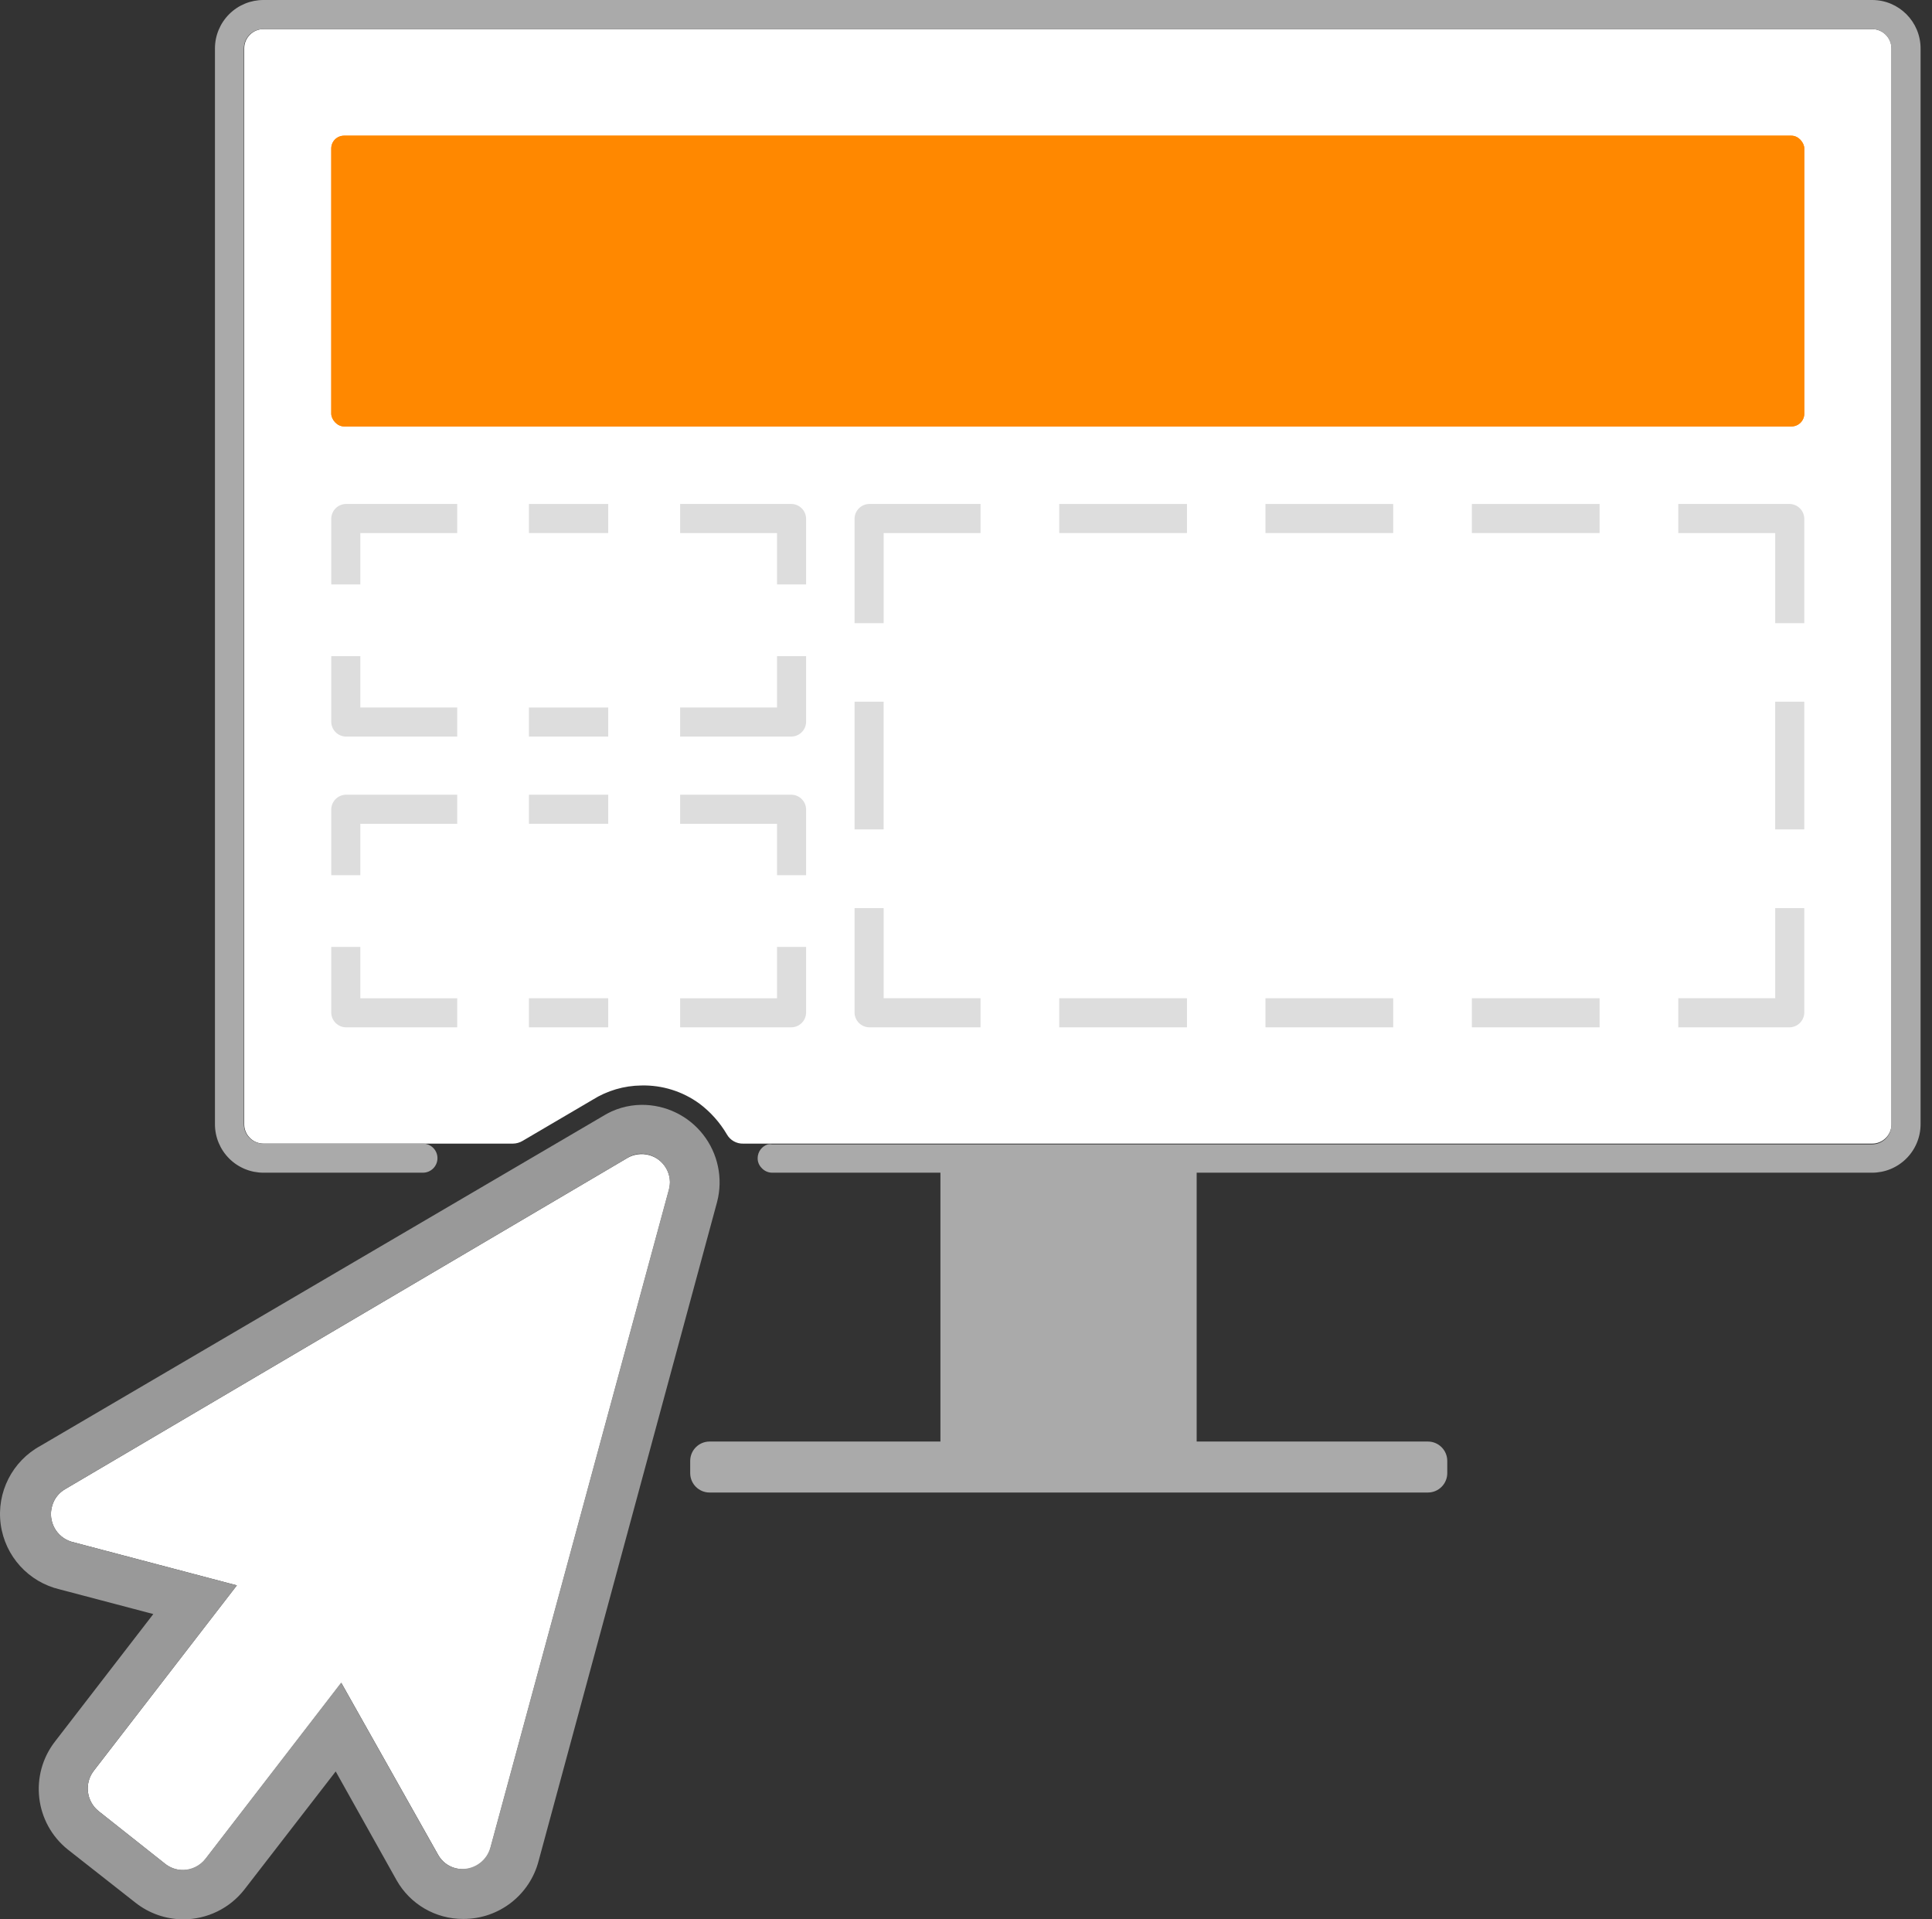 <svg width="151" height="150" viewBox="0 0 151 150" fill="none" xmlns="http://www.w3.org/2000/svg">
<rect x="0" y="0" width="151" height="150" fill="#333333" stroke="none"/>
<path d="M147.835 3.787V87.861C147.835 88.698 147.156 89.376 146.32 89.376H58.095C57.564 89.393 57.068 89.113 56.808 88.649C56.261 87.718 55.535 86.904 54.672 86.255C53.355 85.293 51.758 84.792 50.127 84.832C48.776 84.846 47.455 85.234 46.31 85.953L40.841 89.164C40.612 89.3 40.35 89.373 40.084 89.376H20.603C19.766 89.376 19.088 88.698 19.088 87.861V3.787C19.088 2.951 19.766 2.272 20.603 2.272H146.335C147.166 2.281 147.835 2.957 147.835 3.787Z" fill="white"/>
<rect x="41.341" y="39.386" width="6.196" height="2.272" fill="#DDDDDD"/>
<rect x="41.341" y="55.292" width="6.196" height="2.272" fill="#DDDDDD"/>
<path d="M27.026 39.386C26.405 39.402 25.906 39.902 25.89 40.522V45.673H28.162V41.658H35.736V39.386H27.026Z" fill="#DDDDDD"/>
<path d="M28.162 51.278H25.89V56.428C25.906 57.049 26.405 57.548 27.026 57.564H35.736V55.292H28.162V51.278Z" fill="#DDDDDD"/>
<path d="M60.731 39.386H53.157V41.658H60.731V45.673H63.003V40.522C62.987 39.902 62.488 39.402 61.867 39.386H60.731Z" fill="#DDDDDD"/>
<path d="M60.731 55.292H53.157V57.564H61.867C62.488 57.548 62.987 57.049 63.003 56.428V51.278H60.731V55.292Z" fill="#DDDDDD"/>
<rect x="41.341" y="62.109" width="6.196" height="2.272" fill="#DDDDDD"/>
<rect x="41.341" y="78.015" width="6.196" height="2.272" fill="#DDDDDD"/>
<path d="M27.026 62.109C26.405 62.125 25.906 62.624 25.89 63.245V68.395H28.162V64.381H35.736V62.109H27.026Z" fill="#DDDDDD"/>
<path d="M28.162 74.001H25.89V79.151C25.906 79.772 26.405 80.271 27.026 80.287H35.736V78.015H28.162V74.001Z" fill="#DDDDDD"/>
<path d="M60.731 62.109H53.157V64.381H60.731V68.395H63.003V63.245C62.987 62.624 62.488 62.125 61.867 62.109H60.731Z" fill="#DDDDDD"/>
<path d="M60.731 78.015H53.157V80.287H61.867C62.488 80.271 62.987 79.772 63.003 79.151V74.001H60.731V78.015Z" fill="#DDDDDD"/>
<rect x="82.787" y="39.386" width="9.983" height="2.272" fill="#DDDDDD"/>
<rect x="66.79" y="54.837" width="2.272" height="9.983" fill="#DDDDDD"/>
<rect x="98.905" y="39.386" width="9.983" height="2.272" fill="#DDDDDD"/>
<rect x="115.038" y="39.386" width="9.983" height="2.272" fill="#DDDDDD"/>
<rect x="82.787" y="78.015" width="9.983" height="2.272" fill="#DDDDDD"/>
<rect x="98.905" y="78.015" width="9.983" height="2.272" fill="#DDDDDD"/>
<rect x="115.038" y="78.015" width="9.983" height="2.272" fill="#DDDDDD"/>
<path d="M67.927 39.386C67.306 39.402 66.806 39.902 66.79 40.522V48.703H69.063V41.658H76.637V39.386H67.927Z" fill="#DDDDDD"/>
<path d="M69.063 70.97H66.79V79.15C66.806 79.771 67.306 80.271 67.927 80.287H76.637V78.014H69.063V70.97Z" fill="#DDDDDD"/>
<rect x="138.745" y="54.837" width="2.272" height="9.983" fill="#DDDDDD"/>
<path d="M138.746 39.386H131.171V41.658H138.746V48.703H141.018V40.522C141.002 39.902 140.502 39.402 139.882 39.386H138.746Z" fill="#DDDDDD"/>
<path d="M138.746 78.014H131.171V80.287H139.882C140.502 80.271 141.002 79.771 141.018 79.15V70.97H138.746V78.014Z" fill="#DDDDDD"/>
<rect x="25.89" y="10.604" width="115.128" height="22.723" rx="1" fill="#FF8800"/>
<rect x="25.89" y="10.604" width="115.128" height="22.723" rx="1" fill="#FF8800"/>
<path d="M5.591 120.491C4.4 120.133 3.723 118.88 4.076 117.688C4.232 117.13 4.602 116.657 5.106 116.371L49.036 90.497C49.544 90.201 50.149 90.118 50.718 90.269C51.286 90.42 51.772 90.791 52.066 91.3C52.369 91.817 52.446 92.436 52.278 93.012L38.342 144.395C38.202 144.97 37.838 145.464 37.332 145.769C36.825 146.073 36.218 146.162 35.645 146.016C35.055 145.878 34.549 145.499 34.252 144.971L26.677 131.519L16.073 145.274C15.716 145.744 15.186 146.053 14.601 146.132C14.016 146.212 13.423 146.056 12.953 145.698L7.711 141.547C6.737 140.767 6.574 139.346 7.348 138.366L18.512 123.899L5.591 120.491Z" fill="white"/>
<path fill-rule="evenodd" clip-rule="evenodd" d="M47.097 87.24C48.005 86.667 49.054 86.358 50.127 86.346C52.011 86.329 53.796 87.188 54.956 88.672C56.117 90.156 56.521 92.096 56.05 93.92L42.099 145.425C41.405 148.11 38.978 149.981 36.206 149.969C34.048 149.979 32.054 148.819 30.995 146.94L26.238 138.441L19.103 147.667C17.953 149.142 16.186 150.003 14.316 150C12.97 149.995 11.665 149.542 10.605 148.712L5.303 144.546C2.709 142.471 2.27 138.694 4.318 136.078L11.983 126.141L4.682 124.217C2.232 123.645 0.391 121.619 0.055 119.127C-0.282 116.634 0.957 114.193 3.167 112.992L47.097 87.24ZM50.133 90.164C50.131 90.164 50.129 90.164 50.127 90.164H50.142C50.139 90.164 50.136 90.164 50.133 90.164ZM50.133 90.164C49.744 90.169 49.363 90.284 49.036 90.497L5.106 116.371C4.602 116.657 4.232 117.13 4.076 117.688C3.723 118.88 4.4 120.133 5.591 120.491L18.512 123.899L7.348 138.366C6.574 139.346 6.737 140.767 7.711 141.547L12.922 145.668C13.306 145.971 13.781 146.136 14.271 146.137C14.97 146.133 15.628 145.809 16.058 145.259L26.662 131.504L34.236 144.956C34.613 145.64 35.334 146.064 36.115 146.062C37.147 146.064 38.053 145.375 38.327 144.38L52.263 92.996C52.317 92.804 52.347 92.606 52.354 92.406C52.346 91.179 51.359 90.184 50.133 90.164Z" fill="#999999"/>
<path d="M150.107 3.787V87.861C150.107 88.868 149.706 89.834 148.992 90.544C148.279 91.255 147.312 91.652 146.305 91.648H93.528V112.659H111.6C112.436 112.659 113.114 113.337 113.114 114.174V115.128C113.114 115.965 112.436 116.643 111.6 116.643H55.459C54.623 116.643 53.944 115.965 53.944 115.128V114.174C53.944 113.337 54.623 112.659 55.459 112.659H73.501V91.648H60.352C60.033 91.648 59.729 91.51 59.519 91.269C59.321 91.067 59.212 90.795 59.216 90.512C59.219 90.021 59.536 89.587 60.004 89.436C60.119 89.414 60.237 89.414 60.352 89.436H146.305C147.141 89.436 147.82 88.758 147.82 87.922V3.787C147.82 2.951 147.141 2.272 146.305 2.272H20.573C19.736 2.272 19.058 2.951 19.058 3.787V87.861C19.058 88.698 19.736 89.376 20.573 89.376H33.055C33.682 89.376 34.191 89.885 34.191 90.512C34.191 91.139 33.682 91.648 33.055 91.648H20.603C19.596 91.652 18.629 91.255 17.915 90.544C17.202 89.834 16.8 88.868 16.8 87.861V3.787C16.8 2.78 17.202 1.815 17.915 1.104C18.629 0.393 19.596 -0.004 20.603 3.03401e-05H146.335C148.421 0.008 150.107 1.701 150.107 3.787Z" fill="#AAAAAA"/>
</svg>
